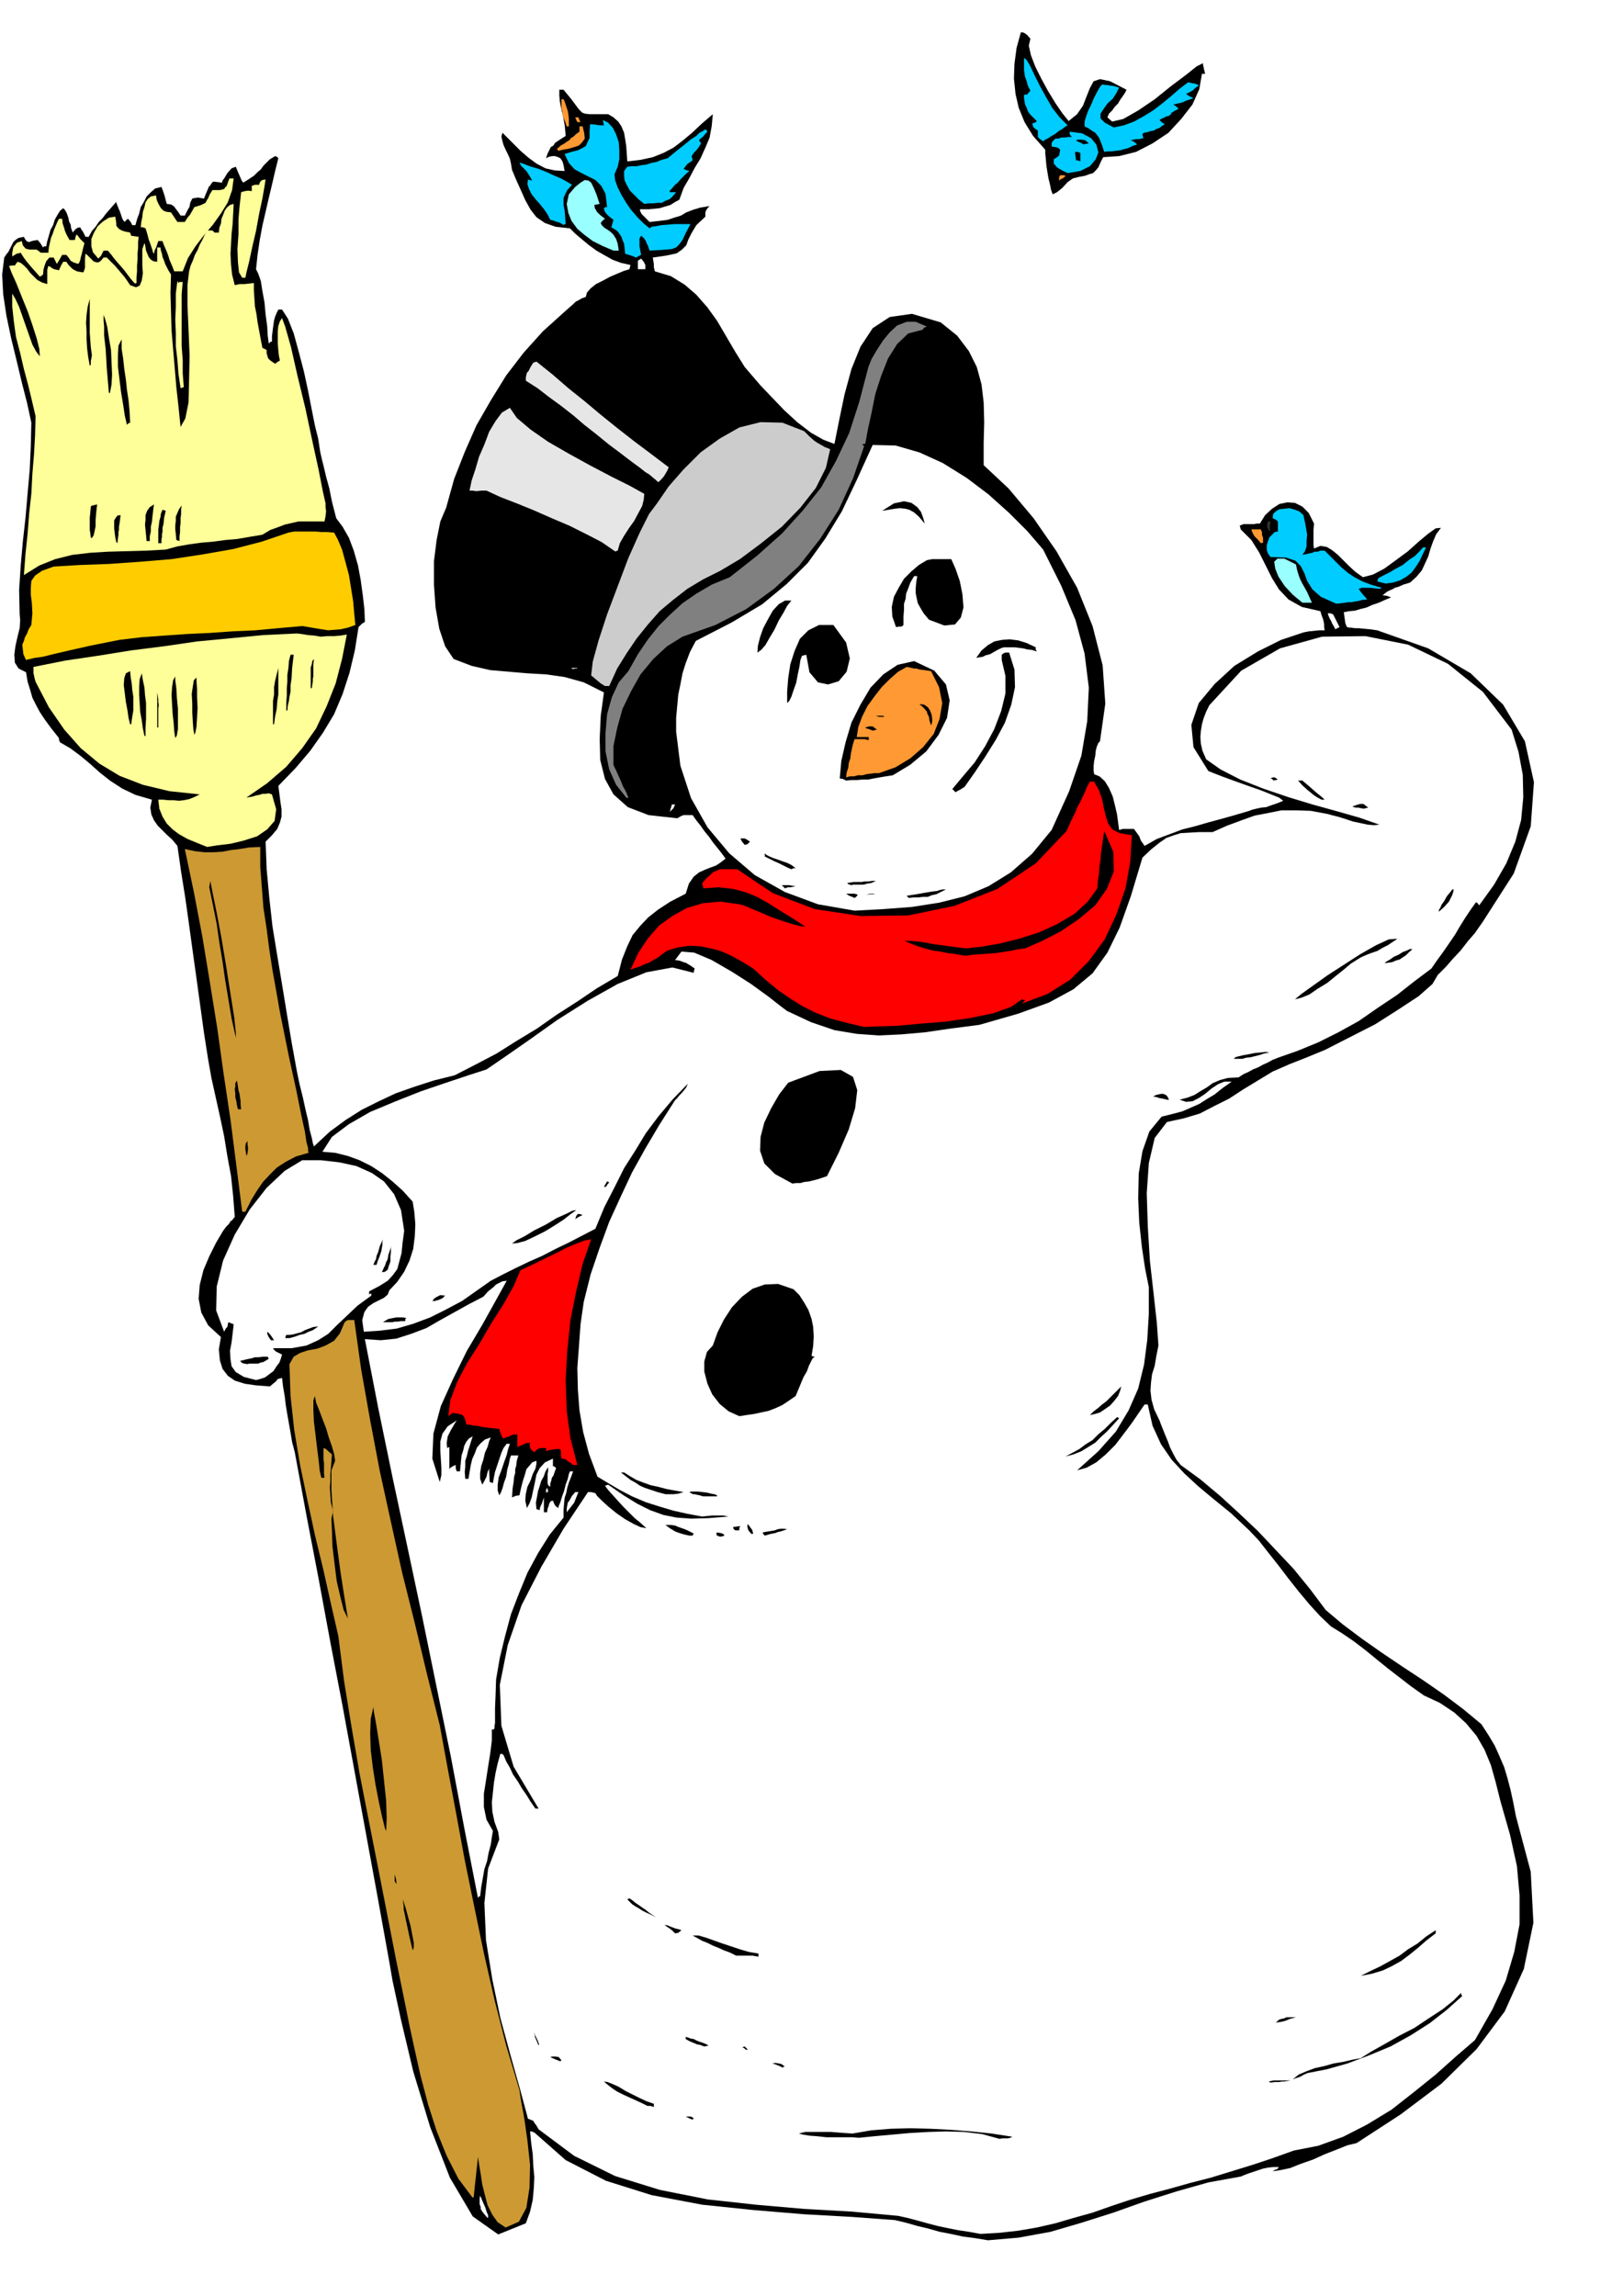 <svg xmlns="http://www.w3.org/2000/svg" width="490.455" height="698.614" fill-rule="evenodd" stroke-linecap="round" preserveAspectRatio="none" viewBox="0 0 3035 4324"><style>.brush0{fill:#fff}.brush1{fill:#000}.pen1{stroke:none}.brush2{fill:#c93}.brush3{fill:red}.brush4{fill:#ff9}.brush6{fill:#f93}.brush9{fill:#0cf}.brush10{fill:#9ff}.brush11{fill:#e6e6e6}</style><path d="m1860 4219-24-4-23-3-23-5-21-4-21-6-21-5-21-6-21-5-81-6-90-5-96-8-96-10-95-18-86-27-76-39-59-52-5-2h-3l2 21 3 22 1 21 2 22-1 21-2 22-5 22-8 22-52 21-48-34-43-73-37-95-32-105-23-97-16-74-6-35-22-122-22-120-22-120-22-120-23-120-22-119-23-120-22-119-5-19-3-18-3-17-3-17-3-18-2-17-3-17-2-17-8 2-4 5-5 4-6 5-26-2-21-3-19-6-13-9-10-13-5-16-2-21 4-23-24-22-13-24-5-26 2-26 7-28 11-26 13-26 13-22 6-8 5-5 3-5 3-2 3-4 2-2-3-39-4-38-7-38-6-37-8-38-8-36-8-36-6-34-8-51-7-51-7-51-7-50-7-51-7-50-8-50-7-49-10-12-10-9-9-9-8-8-7-10-5-11-2-13 3-15-31-9-25-12-23-15-19-15-19-17-18-15-19-14-19-11-2-5v-3l-15-19-11-15-10-15-7-13-7-14-4-14-5-16-3-18-14-7-7-11-1-15 2-16 4-18 4-16 1-15-1-11-1-46 3-46 4-45 5-45 4-46 4-45 2-44 1-44-8-37-10-39-10-42-10-41-9-43-6-40-2-37 4-32 4-6 4-5 3-6 3-6 3-6 4-4 6-4 10-2 2 4 3 4 2 1 3 1 2-1 3-1 4-1 7-1 5 6 5 8 2-2h4l2-10 3-10 3-11 5-9 3-10 5-9 5-8 6-5 3 3 3 5 2 5 2 6 1 6 3 6 1 7 3 8 3-4 3-3 3-2 5-1 2 4 3 4 2 4 3 6h6l6-11 7-8 6-9 7-7 6-8 6-7 7-8 7-8v2l2 5 2 5 3 7 2 6 2 6 2 4 3 3 2-3 4-3 5 6 3 6h6l3-11 4-11 3-12 6-10 5-10 8-8 8-7 12-3 3 8 2 6 1 3 1 4 1 4 2 7 8 1 6 4 2 3 3 4 3 4 4 6h8l5-10 4-7 1-7 2-4 2-4 4-1 7-1 11 2 4-10 3-7 2-5 3-3 3-5 3-2 8 1 8 1 1-4 3-4 3-5 3-5 8-9 8-3 4 10 4 9 3 7 3 4 11-7 9-6 6-6 7-6 5-7 6-6 6-6 10-6 3 1 3 3-6 24-6 26-6 25-6 26-6 26-5 27-4 27-3 28 4 8 5 14 3 19 4 22 2 22 3 22 1 18 2 15 3-3 3-1v-10l1-8 1-8 1-7 1-7 2-7 3-7 3-6h7l11 17 11 28 9 33 10 38 8 37 7 36 6 30 6 24 2 13 2 13 3 13 4 16 4 17 6 22 5 25 8 31 12 16 12 21 9 24 8 28 5 27 4 29 3 26 1 24-6 4-6 6-7 44-10 42-13 40-16 38-21 35-24 34-28 33-32 33 2 15 2 16 2 13v14l-3 11-5 12-10 12-12 12 2 52 5 54 6 54 9 55 9 54 9 55 9 54 10 55 5 24 6 24 5 23 5 21 3 18 4 15 2 10 2 6 30-28 30-22 30-19 32-16 32-15 34-12 37-12 40-10 39-20 40-21 38-24 38-23 37-26 39-25 37-25 39-23 8-31 10-25 10-21 14-17 15-16 19-15 23-15 29-15 6-19 9-13 10-8 11-5 10-4 11-4 9-6 9-7-8-11-8-10-8-10-7-10-9-11-7-10-8-10-7-10h-17l-5 2-7 4-54-6-39-15-27-24-16-29-9-36-1-40 2-43 6-44-38-19-36-10-35-5-35-2-35-3-35-3-35-8-34-13-16-24-11-33-7-40-3-43v-44l5-40 7-35 11-26 15-54 20-51 22-50 27-47 29-47 33-43 36-40 41-37 9-8 8-7 4-4 6-3 5-3 8-3 2-8 7-8 10-8 14-7 13-7 14-6 12-5 10-3 1-4 1-4-18-4-16-6-16-9-14-8-15-11-12-10-13-11-10-10-27-3-20-7-16-11-11-14-10-18-8-18-9-20-8-19-2-12-2-9-4-9-4-8-4-9-2-7-2-9 2-7 9 9 12 12 13 13 15 13 15 11 17 9 18 4 18 1-2-11-2-7-4-6-4-2-6-2h-5l-6 1-6 3 3-9 3-6 3-6 5-3 3-5 6-4 6-4 8-5-1-11-1-10-2-11-2-10-3-12-2-11-1-11v-11h8l14 17 9 12 6 8 6 6 5 2 9 1h35l10 6 9 8 6 9 5 12 2 12 2 13 1 14 1 15 25-3 23-5 20-8 19-10 17-13 18-15 18-17 21-18-2 22-4 22-8 19-9 20-11 18-10 19-11 19-8 22-9 5-8 5-10 3-10 3-10 1-10 1h-17v3l2 4 1 2 4 4 4 4 7 7 18-2 16-2 12-4 13-4 10-6 13-5 13-4 18-3-3 3-3 4-2 5v8l-17 16-9 15-6 12-4 11-8 8-10 7-18 4-27 4 1 6 1 6v6l2 8 30 9 26 16 22 19 21 24 18 25 17 29 17 29 18 29 12 14 18 21 21 22 24 25 24 22 26 20 23 13 21 8 9-45 10-48 13-48 17-42 23-35 32-21 42-6 54 16 31 25 22 29 15 30 9 33 4 34 1 37-1 39v42l47 44 47 56 43 62 39 69 29 72 19 74 5 72-10 71-3 3-3 7-2 8-1 10-2 9-1 10v8l1 7 10 4 10 9 8 13 7 16 4 16 4 17 2 15 2 15 7-2h21l5 7 5 7 3 8 7 10 23-13 24-9 24-9 24-6 24-7 26-7 25-7 27-8 5-2 8-2 9-2 10-1 8-3 9-3 8-3 7-3-8-6-15-6-20-8-23-8-25-9-22-8-18-7-10-4-28-45-4-42 14-41 30-36 37-34 44-27 44-22 42-14 10-2 10-1 10-1h10l-1-6v-6l-1-5-1-4-3-8-2-7-35-8-25-14-18-19-13-21-12-24-12-24-15-24-20-20-1-4-1-3 7-3h20l5-1h6l10-16 13-12 14-9 15-3 14 1 14 7 12 12 10 20-1 12v29l1 6 12-5 12 2 10 6 11 9 10 10 11 11 12 11 14 10 19-5 21-11 22-16 23-17 20-18 18-15 14-10 10-1-9 12-6 14-5 14-4 14-6 13-6 13-10 12-12 11-13 4-9 4-7 2-5 3-5 2-4 2-4 3-5 4 8 1 8 3-12 5-11 5-12 4-11 5-12 3-10 3-11 1-10 2 1 7 1 7 1 7 3 7h1l3 1h4l7 1h7l10 1 11 1 14 2 96 34 80 47 61 59 41 69 17 77-6 83-32 89-59 92-5 7-9 13-13 15-14 18-15 16-13 15-10 10-5 5-10 17-26 23-38 25-44 28-49 25-45 23-39 16-28 11-32 14-28 17-28 17-26 17-28 14-27 14-30 9-32 7-23 30-11 47-4 57 2 63 4 65 7 62 6 54 3 43-4 20-3 18-5 16-2 16-1 15 2 17 5 18 10 21 3 8 4 10 4 10 5 12 4 11 6 12 6 11 8 10 37 27 37 31 35 32 36 34 33 35 34 36 31 38 30 40 32 27 36 27 37 26 40 27 38 25 39 27 36 27 35 29 13 20 12 20 9 20 9 21 6 20 6 23 5 23 5 26 28 105 5 96-18 87-36 80-53 71-66 65-77 58-83 54-17 4-20 8-23 9-22 10-23 8-20 8-19 4-14 2 5-3 4-1 1-2 2-2h-10l-10 1-10 2-9 3-9 3-9 3-8 3-7 3-61 11-60 17-60 19-59 21-60 19-58 17-60 11-58 5zM1201 507h14v-8l-3-6-4-5-1-1-3 2-3 2v16zm1313 678 2-1 6-3-3-6-3-6-3-6-3-6-5-2h-5l1 4 3 7 2 3 2 5 3 5 3 6zM900 3575l1-3 3-1 2-17 3-17 3-17 5-15 3-16 4-15 2-14 2-12-12-21-5-24v-25l4-25 4-26 4-25 3-24v-21h4v-1l1-1v-4l1-6v-28l1-24 1-30 7-41 10-41 11-41 15-39 16-39 20-37 22-35 26-32v-14l1-12 1-11 3-9 2-10 3-10 4-10 4-11h-6l-2 5-2 9-4 11-3 12-4 11-3 10-3 7-1 4-4-3-2-2-2-4-2-5-4 1-2 3-1 2-1 4-2 5-1 7h-6v-28l-2 6-2 6-3 6-1 6-3-1-3-1-1-12 2-11 2-11 3-9 3-10 5-9 3-9 5-8v7l-1 6v17l1 4 4 3v-6l2-6 1-5 3-4 3-9 2-5-3-3-3-1v-14l-15 7-10 11-6 12-3 15-3 14-3 14-4 11-5 9-3-14 1-13 3-13 6-12 4-12 5-10 2-9v-6l-8 3-5 6-6 7-3 11-3 9-3 11-2 9-2 9-7 1-7 3 1-16 2-13 1-10 2-7v-7l2-7 1-9 3-10h-14l-2 6-2 10-3 11-2 13-4 11-3 11-3 8-3 5-3-9v-11l2-14 5-13 5-15 5-14 3-12 3-9h-6l-6 8-4 9-3 9-3 9-3 9-3 9-2 10-2 11-3-1-3-1-1-19v-11 5l-3 6-2 9-4 8-4 7-4-11v-11l2-13 4-12 3-13 5-11 3-11 3-7-11 4-8 7-7 8-4 11-5 11-3 13-2 12-2 12h-6l-1-13 1-10v-11l3-9 2-9 3-9 3-10 3-9-7 4-5 6-4 8-2 9-3 9-1 10-1 10-1 10h-6l-2-6v-6l-5 2-3 2-2 1-2 3v-42l-2 1-2 1-1-9 1-7 1-6 3-6 3-6 3-5 4-7 4-6-17 11-10 14-4 15v17l1 16 1 16v14l-3 13-14-44 2-47 14-52 23-51 26-53 29-49 25-45 21-38-8 1-6 3-6 3-5 5-10 8-9 10-27 14-27 15-27 15-26 15-29 11-28 9-29 3-30-2 25 129 27 131 28 131 28 132 27 132 27 132 25 133 26 133zm128-763 1-2h3l-1-6-1-2-2 4v6zm39 36 7-9 7-9 4-10 4-10h-6l-6 7-5 9-3 4-1 5-1 6v7z" class="pen1 brush1"/><path d="m1846 4207-22-4-20-3-20-4-19-4-19-5-18-5-19-5-18-4-87-8-89-5-92-8-91-10-90-18-84-26-77-38-67-50-4-7-3-4-2-3-1-2-5-2-5-2-15-56-18-64-19-70-15-72-12-74-3-70 7-65 21-55-1-7-1-7-7-19-4-19-1-18 2-18 2-19 3-18 4-18 5-18h3l3 2 5 12 7 12 6 13 9 13 7 12 9 13 8 13 9 13h6l-47-79-23-77-3-77 15-75 26-75 37-72 42-72 46-69h6l8 2 3 5 9 9 12 11 16 13 16 11 16 9 13 6 11 2-11-10-11-9-11-11-10-10-11-12-9-10-9-10-6-8 3-1 3-1 29 20 26 16 24 12 25 9 25 5 28 2 32-1 38-3-6-1-4-1h-21l-9 1-10 1-27-5-27-6-27-8-25-8-26-11-23-12-22-13-20-12-16-43-11-41-7-41-3-39-1-41 3-40 3-42 6-42 13-52 17-50 18-49 21-46 22-47 25-45 26-44 28-44 2-3 4-4 4-5 5-5 8-10 3-7-29 30-26 31-24 32-20 33-21 33-18 36-19 37-17 41-25 13-25 13-25 12-25 13-25 11-25 12-24 12-23 12-27 19-27 19-30 16-30 15-32 12-31 9-32 4-30 2-3-22 4-15 7-10 10-7 10-5 10-5 7-6 3-8 15-16 13-19 10-21 7-22 3-24 1-23-2-23-3-19-19-21-19-17-20-16-20-13-22-11-22-8-24-6-24-2 18-28 32-24 40-23 48-20 48-19 47-16 42-14 34-11 35-24 46-32 52-37 57-36 57-32 54-22 49-9 40 10 1-5 1-3-7-5-5-3-5-3-4-1-8-3-8-1 12-16 24 2 33 14 38 22 36 23 33 24 23 18 12 9 45 21 44 15 42 7 42 3 42-2 45-4 48-7 54-7 73-21 58-21 46-25 36-30 28-39 23-47 21-59 22-73 17-16 15-12 13-9 14-5 13-4 17-1 18-1h25l27-12 27-10 25-9 26-5 25-5h27l28 1 32 6 7 2 12 3 13 4 15 5 14 3 14 3 12 1 10-1-37-13-42-12-47-13-46-14-47-16-43-17-37-19-27-19-7-16-3-13-1-13 1-12 2-12 3-11 5-13 6-12 60-65 73-42 79-22 82-1 80 16 75 36 66 53 54 71 13 42 8 43 1 42-4 43-11 41-17 41-23 40-28 39-3-4-3-2-10 14-10 15-10 16-10 17-11 16-11 16-11 15-11 16-32 24-33 26-36 24-36 25-38 21-38 19-39 16-37 13-10 4-9 5-9 4-9 5-10 4-9 5-9 4-9 6-20 1-15 4-14 6-11 8-12 7-11 7-13 5-15 4 12 4 12-1 12-6 12-8 12-10 12-8 12-5h14l-17 12-15 12-15 9-14 9-16 7-16 7-19 5-20 5-23 28-13 37-7 42-1 47 2 46 5 46 6 40 7 35v51l-3 49-6 46-11 45-18 41-24 40-33 37-40 36 18-5 18-10 18-15 18-18 16-21 15-20 13-19 11-16h6l9 40 16 35 20 29 24 26 26 24 30 25 32 26 34 32 18 19 18 23 19 24 19 25 19 24 20 24 20 22 21 20 21 13 22 15 21 16 22 18 21 17 22 17 22 17 24 17 30 14 27 18 22 20 20 24 15 26 12 29 9 32 9 36 18 63 13 59 5 55v55l-10 52-16 54-25 54-33 58-36 31-38 34-41 33-42 33-46 28-45 23-47 17-46 9-39 14-39 13-39 12-39 12-39 10-39 11-38 10-37 11-36 12-34 12-36 10-34 10-35 8-35 6-36 4-35 2z" class="pen1 brush0"/><path d="m952 4195-15-10-10-14-9-18-5-19-5-20-3-20-3-18-2-14-1 9-1 9-1 9-1 10-1 9-1 9-1 10-1 10-1 1-1 1-27-36-22-43-19-47-16-50-14-53-11-49-10-46-8-40-18-88-17-87-17-87-17-86-17-87-15-87-14-86-11-86-14-61-14-63-16-66-14-65-14-67-11-66-7-64-2-60 8-14 12-7 15-5 17-3 16-6 16-9 11-14 9-21 4-3 2-1h12l13 93 17 96 18 95 21 96 21 95 24 96 23 96 24 96 15 82 16 85 16 87 18 88 18 87 20 88 22 86 25 84 3 20 6 33 6 42 5 46-1 43-6 38-14 26-25 11z" class="pen1 brush2"/><path d="m918 4177-6-7-4-5-3-5v-4l-2-5v-10l1-6 1 2 2 5 3 7 4 9 2 7 3 7v4l-1 1z" class="pen1 brush0"/><path d="m1882 4028-33-9-33-4-34-1-34 1-35 2-33 3-33 3-30 3-12-1h-49l-18-2-14-1-12-2-8-2 12-3h49l12 1 13 1 15 1 35-6 37-3 37-1 38 1 38 2 39 3 38 4 39 6-4 2-4 1h-11l-5 1zm-578-36-7-3-6-3h10l3 2h1l1 2h-1l-1 2zm-85-26-12-6-11-5-11-5-11-5-12-6-9-6-9-7-7-6 7 1 10 4 11 5 13 8 12 6 14 7 13 6 14 5v6l-6-2h-6zm1173-44-3-2h-1l10-2h32l-6 1-6 1h-5l-4 1h-9l-8 1zm42-6 11-9 14-6 16-6 18-4 18-5 18-3 17-4 16-3 19-12 25-14 28-16 29-15 27-18 26-17 20-16 15-15v3l2 3-29 26-32 25-36 23-38 21-41 17-40 15-39 11-36 7-7 3-7 4-9 3-5 2zm-960-22-6-3-5-2-5-2-4-1 6-1 6 1 5 1 7 5h-3l-1 2zm-419-12-10-4-9-4 4-1h6l6 1 5 6-1 1-1 1zm349-22-3-3-3-1 1-1 3-1 3 3 3 3h-4zm-78-6-8-3-6-1-4-2-3-1-7-3-7-4v-4l4 1 5 2 6 1 6 3 5 2 6 2 5 2 6 3-3 1-5 1zm-312-2-3-7-2-5-2-4v-2l-1-4v-2l1 4 5 10 3 8-1 2zm1388-43 7-6 9-2 4-2h18l-11 3-10 4-9 2-8 1zm160-88 18-9 19-9 18-10 18-10 16-12 18-11 16-13 18-12v6l-17 13-16 14-16 13-16 12-18 10-17 8-20 6-21 4zm-1176-38-12-6-11-4-11-5-10-4-10-5-10-4-9-5-9-5h11l14 4 14 5 17 6 15 5 18 6 17 5 18 3v6l-11-2h-31zm-609-10-6-25-4-19-3-14-2-10-2-9v-6l-1-7v-6l1 5 4 12 4 15 5 18 3 16 3 15v10l-2 5zm494-32-5-5-5-4-6-4-4-3 6 1 7 3 3 1 5 2 5 1 6 2-6 5-6 1zm-36-30-9-5-9-4-8-4-6-4-7-4-6-4-5-5-4-4 2-1 2-1 6 4 6 5 6 4 7 5 6 4 6 5 6 4 7 5zm-490-65-2-3v-13l2 7 1 4v3l1 4-1-1-1-1zm-20-102-6-24-6-28-6-31-5-32-4-33-1-31 1-28 5-22 1 9 4 22 5 31 6 38 4 38 4 38 1 33-1 24-1-2-1-2zm-70-396-8-16-6-24-7-30-4-32-4-33-1-29-1-24 3-14-4-16-1-14-1-15 1-12v-13l1-12 1-13 1-12-7-6-3-3-3-2-3-1v21l1 7v21l1 7h-6l-3-13-2-19-3-24-3-25-3-25-1-22v-18l3-8 2 12 6 15 6 16 7 18 5 17 6 17 4 14 2 13-7 18v37l3 48 7 54 7 52 7 45 5 31 2 12zm701-154-6-2-1-2v-3l1-1 6 1 4 1 2 1 2 3-3 1-5 1zm-58-2-9-2-7-2-6-2-5-2-10-6-8-6h11l7 1 7 3 6 2 8 3 6 3 8 4-1 2-1 2h-6zm142 0-3-3-1-3 5-1 6-1 6-1 6-1 5-2 6-1h6l6 1-6 2-6 2-5 1-5 2-10 2-10 3zm58-2h14-14zm-84-2-5-6-1-3-1-5 1-4 5 7 3 4 1 3 1 4-2 1-2-1zm-30-6-3-3-1-3 6-1 8-1-2 3v5h-8zm-60-64-7-2-5-1-4-1h-3l-4-2-3-2 3-1h13l9 1 8 1 8 2 6 1 5 2v2h-26zm-71-4-15-4-12-4-12-4-9-4-9-6-9-5-9-7-9-7h6l11 7 12 7 13 5 14 5 14 3 15 4 16 3 17 3-10 3-9 1h-15z" class="pen1 brush1"/><path d="m1079 2759-6-5-4-2-3-3-2-1-4-1h-3l-1-6v-9l-1-2v-1h-8l-7 1-6 1-6 2v-6h-9l-5 1-4 3-4 4-6-5-2-4-1-5 1-4-8 1-6 3-5 2-5 2v-24l-9 1-6 3-6 2-5 2-3-3-1-3-2-5-2-7-10-1-9-1-8-1-7-1-7-2h-7l-7-2h-7l-2-9-2-5-3-4-3-1-7-2-9-1-4 3-4 3 4-31 13-34 19-36 23-36 22-38 23-36 19-34 13-30 11-5 17-8 18-9 21-10 19-10 19-8 16-6 12-2-16 46-12 51-11 55-6 58-3 56 2 57 7 52 13 50h-8z" class="pen1 brush3"/><path d="m2006 2743 13-7 13-7 12-9 13-8 11-11 12-10 11-11 12-11h1l3 2-11 12-11 12-12 11-11 11-13 8-13 8-15 6-15 4zm-614-76-20-9-17-14-14-18-9-20-6-23v-19l5-18 11-12 9-25 12-24 15-23 19-20 20-15 23-8 25-1 29 10 11 11 9 14 8 14 6 17 3 15 1 18-1 18-3 18 1 1 5 1-4 3-3 6-4 8-4 11-6 10-5 12-5 12-5 12-13 9-12 8-13 6-13 5-14 3-14 3-14 2-13 2zm660-2 7-7 8-6 8-7 8-6 7-7 7-7 7-7 7-7-2 8-4 10-7 9-8 9-10 7-9 6-10 3-9 2z" class="pen1 brush1"/><path d="m482 2599-23-6-15-9-8-11-2-13-1-16 3-16 2-17 2-17-5-2-5-2-1 4-1 5-3 3-3 6-15-40 1-45 12-49 22-49 28-47 32-41 34-32 33-20h35l35 4 32 7 29 13 23 16 19 24 13 30 6 39-3 22-2 20-4 15-4 15-8 11-10 11-16 10-19 10v6l1-1 3-1v4l-26 19-20 19-18 17-17 17-19 12-22 10-28 5h-35l2 3 3 3 4 2 8 4-2 7-3 8-6 8-5 8-8 6-8 6-9 3-8 2z" class="pen1 brush0"/><path d="m466 2569-6-1-4-1-2-2-2-2 12-3 10-2 6-2h7l8-1h9l1 2 1 2-5 3-5 3-5 1-5 2h-17l-3 1zm44-45-4-6-2-4-1-3 1-3 6 7 6 9h-6zm35-4h-8l1-4 1-2h6l7-1 7-2 8-2 7-4 8-3 8-3 9-1-4 3-6 4-8 3-8 4-9 2-8 3-7 2-4 1zm176-30 10-6 10-2 5-1h12l7 1-2 2v4h-8l-6 1h-6l-4 1h-18zm-144-12h16-16zm237-28 4-5 5-3 6-3 9 1-5 5-7 3-7 2h-5zm-95-54 3-7 3-6 2-6 3-6 1-7 2-6 2-6 2-6-1 4v8l-1 8v10l-3 8-2 7-5 4-6 1zm-16-14 2-5 3-6 1-6 3-7 3-11 6-13-1 5v5l-1 6-1 6-2 6-2 6-3 7-2 7h-6zm261-40 8-6 16-8 18-11 22-11 20-12 18-8 12-6 7-1-10 7-14 11-17 11-18 11-20 10-17 8-15 4-10 1zm119-46 2-6 2-3 3-1 7 2-8 4-6 4z" class="pen1 brush1"/><path d="m456 2282-11-87-11-86-13-87-12-86-14-87-14-85-16-84-17-81 19 4 18 2h17l17-1 15-3 17-2 18-3 21-1v38l3 38 3 39 6 39 5 39 6 39 7 39 7 40 17 84 14 64 9 45 7 32 3 20 3 11v5l1 4-24 7-19 10-17 11-13 13-13 14-11 16-11 18-11 22h-6z" class="pen1 brush2"/><path d="m1137 2235 3-5 3-5h1l3 2-3 3-3 5h-4zm355-6-33-18-20-20-8-24 1-26 7-27 13-27 15-26 17-22 59-22 40-2 23 13 8 25-4 34-12 40-19 44-22 44-9 3-9 3-8 2-8 2-9 1-7 2h-8l-7 1zm-1028-52-1-7-1-5v-7l1-5 3-4v5l1 9-1 9-2 5zm-16-88-2-8-1-7-2-8v-7l-1-7 1-6v-6l3-5 1 5 1 6 1 7 2 7 1 7 1 7v7l1 8h-6zm1749-18-8-2-6-1-6-2-6-1 6-3 9-2h4l5 2 3 3 3 6h-4zm126-77 3-3 7-2 9-2 11-2 10-2 11-1 9-1 7 1-10 2-9 3-8 2-8 2-9 1-7 2h-16zm-1879-40-8-36-6-36-6-36-5-35-6-36-5-35-7-35-7-34 1-6 1-6 4 21 8 39 9 48 9 54 8 51 7 44 3 29v9z" class="pen1 brush1"/><path d="m1627 1934-34-8-30-8-28-11-24-12-24-15-23-16-23-19-23-21-21-13-20-11-20-9-19-5-20-4-20-1-21 3-20 6-9 6-9 7-9 5-8 5-9 3-8 4-9 3-9 3 15-32 18-27 21-24 25-18 27-15 30-9 33-3 36 5 8 2 14 6 17 7 21 9 20 7 19 6 15 4 10 1-26-17-23-14-22-14-20-11-22-9-23-6-27-3-29 2-1-6-1-4 9-10 7-6 5-5 6-2 6-3h33l67 45 79 30 86 13 90-1 87-18 81-32 72-48 58-61 9-20 7-14 5-12 5-9 4-9 4-8 4-10 6-11h8l9 16 6 17 3 16 4 16 4 13 8 12 14 7 23 4-3 50-9 50-17 49-22 47-30 41-35 35-43 27-48 18 3-3 3-3-3-1-3-1-20 14-33 12-43 9-48 7-49 4-44 4-37 1-23 1z" class="pen1 brush3"/><path d="m2438 1882 12-10 21-15 28-20 31-20 31-20 30-17 24-11 16-1-9 6-9 6-10 5-10 6-12 4-10 4-9 4-8 5-11 7-13 11-15 12-16 13-18 11-16 11-15 6-12 3zm169-68 3-3 7-4 7-5 9-4 8-5 8-3 6-3 4 1-6 5-6 6-6 4-6 4-7 2-7 3-7 1-7 1zm-789-14-18-3-15-2-15-3-14-2-15-4-13-4-13-5-12-5h12l13 1 14 2 15 3 15 2 15 2 15 2 16 2 29-3 35-6 36-9 38-12 35-16 32-19 25-23 18-25 1-14 2-13 1-14 2-13 1-14 2-13 2-14 2-13 17 39 1 37-13 33-22 31-31 26-34 23-35 18-32 14-15 2-14 3-14 2-13 2-15 1-13 1-15 1-13 2zm891-83v-3l3-5 2-5 5-7 5-9 9-11 1-2h3l-1 5-2 6-3 6-3 6-9 10-10 9z" class="pen1 brush1"/><path d="m1609 1715-69-12-62-23-57-32-48-41-41-49-31-55-20-61-8-64v-26l2-22 2-22 4-19 4-21 6-19 8-21 11-21 68-35 57-34 46-38 40-40 33-46 31-51 28-59 30-66 43 1 45 13 44 20 45 28 41 31 39 35 34 34 30 35 34 68 27 65 17 63 8 64-3 63-11 65-23 67-33 73-37 45-40 35-42 26-45 19-48 12-51 8-53 4-55 3z" class="pen1 brush0"/><path d="m1609 1691-7-3-3-1-3-2-3-2h16l6 2-3 4-3 2zm102 0-3-3-1-1 19-3 17-3 12-2 9-1 6-2 5-1h6l-10 5-8 4-9 2-7 3h-9l-8 1h-9l-10 1zm-80-6 7-2h15-5l-4 1h-5l-8 1zm-153-12-3-3-3-3h14l5 1 7 1-5 1-5 1h-5l-5 2zm125-6-6-2-2-2 6-1 7-1h14l6-1h7l7-1h7l-4 2-5 2-7 1-7 2h-20l-3 1zm-113-30-7-3-6-3-6-3-6-3-7-3-6-3-6-3-6-3v-6l3 3 6 3 7 3 9 3 8 3 9 3 8 4 8 6h-4l-4 2z" class="pen1 brush1"/><path d="m390 1595-20-8-17-7-16-9-12-9-11-11-8-13-6-15-2-17h9l10 1h10l10 1 9-1 10-2 10-4 10-5-57-6-50-12-44-17-38-23-35-29-31-35-29-42-25-48-2-7-1-5-1-4v-12l60-12 61-9 62-10 63-8 62-9 63-6 62-6 63-3 9 1 12 2 12 1 12 2 12-1h13l12-1 12-2-9 46-12 46-17 43-20 42-26 37-30 35-36 31-39 27 6-1 6-1 6-2 6-1 6-2h6l6-1 6 2 8 28-3 22-14 16-19 13-25 8-25 6-25 3-19 3z" class="pen1 brush4"/><path d="m1402 1591-5-6-3-6h8l4 2 6 4-5 5-5 1z" class="pen1 brush1"/><path d="m1261 1529 2-7 2-7h6l-3 7-7 7z" class="pen1 brush0"/><path d="m2568 1523-6-1-4-1h-5l-4-1-3-1 8-3 7-2h6l9 7-5 1-3 1zm-80-17-9-5-6-4-6-5-5-4-10-9-8-9h8l12 10 9 8 7 6 5 4 6 5 3 3h-6z" class="pen1 brush1"/><path d="m1179 1502-19-24-13-29-7-34v-34l3-36 9-32 13-28 18-21 18-32 19-28 20-25 22-22 23-21 26-18 29-17 34-14 52-41 46-41 39-43 35-44 28-50 25-53 19-59 17-65 6-15 10-17 11-17 13-16 14-13 18-7h17l21 9-5 2-3 4-27 7-21 20-17 27-13 33-11 34-7 35-7 32-5 27h-3l-3 2h1l3 2-21 61-27 59-35 55-40 51-47 43-52 38-58 30-62 22-29 18-26 24-24 29-18 32-16 33-10 36-7 34v35l1 3 4 8 4 9 5 11 4 10 5 9 3 7 2 5-2 1-2-1z" class="pen1" style="fill:gray"/><path d="m1799 1492-3-3-3-3 20-24 22-26 20-31 17-32 13-34 8-33v-33l-7-30v-10l4-3 3-1h7l10 32 1 33-7 33-12 34-17 32-20 32-20 30-19 27-5 3-3 2-4 2-5 3zm-206-22-6-3-6-1 3-33 8-35 11-37 17-34 19-32 24-25 27-18 31-7 38 18 22 26 7 30-5 33-16 32-23 31-30 25-33 20-13 2-12 2-11 2-10 2h-11l-10 1h-11l-10 1zm805 0-3-3-3-1 2-1 3-1h3l6 4-4 1-4 1z" class="pen1 brush1"/><path d="m1593 1464 1-9 3-9 1-9 3-9 1-9 2-9 2-9 3-9h19l7 2 1-4-1-2h-22l3-19 7-19 10-20 13-18 14-18 15-15 16-14 16-9 6 1 8 2h4l7 2 9 1 12 2 15 30 6 30-5 30-11 28-20 25-24 21-28 17-31 11h-8l-8 1-8 1-7 2h-9l-7 2h-8l-7 2z" class="pen1 brush6"/><path d="m330 1390-2-13-1-15-2-18-1-17-1-18 1-15 2-13 4-7v7l2 15 1 18 2 21v38l-2 12-3 5zm-58-4-3-14-2-15-3-16-1-16-1-17v-15l1-14 4-11 2 13 3 14 1 14 2 15v30l-1 16v16h-2zm94-2-2-11-1-14-1-17v-17l-1-18 2-14 2-12 5-5v7l1 14v16l1 20-1 18-1 17-2 11-2 5zm1277-8-7-3-4-1-2-1-1-1 7-2h7l4 3 4 3-4 1-4 1zm-1347-6v-66l1 6 1 7v5l1 6-1 6v36h-2zm1457-4-3-9-1-7-3-6-1-4-6-7-8-7 9 1 7 5 4 6 3 8 1 7v6l-1 5-1 2zm-1508-2-3-12-2-14-3-16-2-16-2-16 1-13 3-9 8-4 1 11 2 12 1 12 2 13v26l-2 12-2 14h-2zm269 0v-44l2-12v-14l2-12 3-12 3-12v50l-2 13-1 14-3 14-2 15h-2zm1141-14-3-1-3-1h14l2 2h-10zm-1116-12v-15l1-13v-14l1-12v-13l2-13 1-13 3-12h6l-3 25-1 19-2 14v12l-2 9-1 8-2 8-1 10h-2zm943-14v-22l2-25 4-26 8-25 10-23 16-16 20-10h27l24 33 7 30-6 25-15 18-20 6-19-4-16-19-6-33-4 1-4 1-3 8-2 13-3 14-3 16-5 14-4 12-4 8-4 4zm-897-28v-39l2-6 1-6 3-4-1 11v22l-1 4v5l-1 6-1 7h-2z" class="pen1 brush1"/><path d="m1139 1292-8-5-6-5-6-5-6-5 3-26 11-40 16-49 20-53 20-53 21-47 18-36 15-20 22-32 28-32 32-32 36-26 37-21 40-10 41 1 41 16 9 9 10 9 6 4 7 4 7 4 10 4-8 35-19 38-29 37-35 36-40 32-39 29-37 22-32 16-30 18-27 21-25 21-22 25-21 26-19 28-18 29-15 33h-8z" class="pen1" style="fill:#ccc"/><path d="m1079 1260-2-1-2-1h14-2l-1 1h-3l-4 1z" class="pen1 brush0"/><path d="m49 1243-5-11-1-9-1-9 3-7 2-7 4-7 3-8 5-8 2-22-1-19-2-16v-13l1-13 7-10 13-9 22-8 50-3 55-2 57-4 60-5 59-9 57-10 54-14 50-17 11-2h40l11 1h11l13 1 7 13 8 19 6 22 7 26 4 25 4 25 2 23 2 21-14 5-13 3-12 1-12 1-13-2-12-2-12-2-12-2-45 4-43 4-44 2-42 3-43 2-43 3-42 3-42 5-55 11-40 9-30 7-20 5-15 2-8 2-5 1-3 1z" class="pen1" style="fill:#fc0"/><path d="m1838 1239 10-14 12-10 12-7 15-3 14-1 16 2 16 5 17 8v4l2 4-9-3-9-1-8-2-8-1-8-1h-20l-6 2-6 3-7 4-7 4-8 2-6 3-7 1-5 1zm-412-10 1-13 4-16 6-17 9-17 9-16 11-12 12-7h12l-8 10-7 13-9 15-8 17-9 15-8 14-8 9-7 5zm261-48-7-20-1-18 4-19 9-17 10-17 14-14 14-12 15-9 5-1 5-1h36l8 18 8 23 5 25 2 25-5 19-11 13-20 2-29-11-10-12-6-10-5-9-2-9-2-10v-9l1-11 2-12h-6l-7 12-4 11-4 10-1 10-3 9v12l-1 12v16l-2 2-2 1h-4l-6 1z" class="pen1 brush1"/><path d="m2516 1137-29-13-16-14-10-16-5-14-7-14-10-10-18-6-29-1-5-7-2-7v-8l2-7 3-8 5-5 5-5 6-1v-19l-5-4-5-2 1-8 5-5 7-4 10-1 9-1 10 3 8 3 8 7 1 5 2 9 2 11 2 12-1 11v11l-3 9-5 7 5-1 5-1 4-1 5-1 4-2h6l5-2h8l11 11 11 11 10 10 12 10 12 8 15 8 16 6 20 6-1 1-1 1-11-1-8-1h-16l-6 2 5 7 5 6 3 3 3 4-10 1-7 2-7 1-5 1h-6l-6 1-8 1-9 1z" class="pen1 brush9"/><path d="m2452 1135-18-15-15-16-12-18-6-15-2-13 6-6h13l22 11 2 10 3 10 3 8 4 8 4 7 5 9 4 9 5 11h-18z" class="pen1 brush10"/><path d="m2609 1099-8-2-8-2 1-3 1-3 9-5 12-6 12-7 13-7 11-9 12-8 8-8 7-8h6l-6 12-6 13-7 11-8 11-10 8-12 7-13 4-14 2z" class="pen1 brush9"/><path d="m45 1083 3-40 4-38 3-39 4-36 2-38 3-36 2-36 1-36-7-30-7-29-8-30-7-30-8-31-4-29-3-28v-24l6 10 7 15 6 17 7 20 6 17 6 17 7 13 7 9-1-14-5-20-8-25-9-26-11-27-10-25-9-20-5-13 6-1h5l2-3 3-4 6 2 6 5 6 6 6 8 6 6 7 7 9 5 10 3v-27l2-7 3 1 4 3 4 2 9 2 4-9 4-7h6l4 6 7 7 3 2 6 3 5 1 7 1 2-5 1-4v-17l1-9 2 1 4 4 4 4 5 5 5 2h5l4-3 5-6h6l5 5 5 5 6 6 6 7 5 6 6 7 5 7 6 9 11 4 7-3 4-10 2-13-1-16v-30l4-11 1 2 1 6 1 6 3 7 2 5 4 5 5 3 7 1v-27h6l1 6 2 6 1 6 3 7 2 6 3 6 3 6 5 8-1 35 1 35 1 35 3 36 3 35 3 36 4 36 4 39 9-16 6-30 1-41 1-47-2-49-2-46v-38l3-26 3-11 4-9 4-11 5-9 4-10 5-9 4-9 5-9h10l2 2 2 2h8l1-9 3-8 1-9 3-7 3-8 4-6 6-5 7-2-1 19-1 19-2 19-1 19-1 18 1 20 2 19 5 20 9-2h9l9-1 9-1v14l1 15 1 15 3 15 2 15 3 16 3 16 3 16 4 2 4 2v6l2 7 1 3 3 3 4 3 6 4 4-3 5-3-2-10-1-10-1-12v-23l1-10 3-9 4-6 6 16 11 39 12 53 15 62 13 61 12 55 8 41 5 22v7l1 8-1 9-2 10h-49l-13 3-13 3-13 5-14 5-15 9-24 4-23 4-23 2-22 3-23 2-22 3-23 4-22 6-37 2-36 1-36 1-33 2-34 4-32 8-30 12-29 18z" class="pen1 brush4"/><path d="m1159 1039-26-18-29-15-32-16-33-14-34-15-32-13-31-12-26-12h-10l-9 1-7-1h-6l4-19 7-21 7-24 10-23 9-24 12-20 12-16 15-9 13 19 26 22 33 23 40 23 40 22 40 21 34 17 27 15-1 11-3 12-7 13-8 15-10 14-9 14-8 14-4 14-4 1v1z" class="pen1 brush11"/><path d="m2374 1023-6-7-6-6-4-7-2-6h18v1l2 4v5l2 6v9l-4 1z" class="pen1 brush6"/><path d="m219 1021-2-9-1-8-1-9v-15l3-5 3-4 6-1-1 9-1 7-1 6v6l-1 4v6l-1 6-1 9-2-2zm79 2v-26l1-7 1-9 2-7 1-7 3-7 3 1 3 1-3 13-1 11-2 8v7l-1 5v5l-1 5v7h-6zm-22-4-1-11-1-10-1-10 1-9v-9l3-8 5-7 8-5-1 6-1 9-1 8-1 10-2 9v9l-2 9v9h-6zm56-2-1-11-1-9v-8l1-8v-8l3-7 3-7 5-7-1 8v8l-1 8v9l-1 8v9l-1 8v9l-3-1-3-1zm-161-4-1-9-1-6v-23l1-10 1-11 2-2h2l3-1 5-1-1 7-1 10-1 12v12l-2 10-2 8-3 4h-2z" class="pen1 brush1"/><path d="m2390 1001-4-8v-8l2-3h4l-1 6v12l-1 1z" class="pen1" style="fill:#333"/><path d="m1741 986-11-13-9-8-9-5-8-2-10-1-9 1-12 2-12 2 22-14 19-4 14 3 11 8 7 9 4 11 2 7 1 4z" class="pen1 brush1"/><path d="m1239 908-4-4-5-4-7-6-8-5-10-8-11-8-12-9-13-10-24-18-22-18-23-18-21-18-23-18-22-16-22-17-22-14v-6l1-5 1-4 3-3 4-8 5-8 3-1 3-1 30 24 30 26 30 24 31 26 31 25 32 25 32 24 33 25-3 7-6 10-7 8-4 3z" class="pen1 brush11"/><path d="m239 800-4-17-3-20-4-24-3-24-3-25v-21l1-18 6-12v18l3 19 2 19 3 20 2 19 3 20 2 21 1 21-3 1-3 3zm-34-60-4-47-2-35-3-26v-17l-1-11v-11l3 8 4 15 3 20 4 23 1 23 1 23-1 19-3 16h-2z" class="pen1 brush1"/><path d="m340 731-4-27-2-26-3-26v-25l-1-25 1-24v-25l3-24 1 2 1 2 2-2h6l-2 23v98l2 26v25l2 26-3 1-3 1z" class="pen1 brush4"/><path d="m169 689-3-17-2-16-1-17v-15l-1-16 1-15 2-15 4-15v64l1 14 1 13 2 15-1 6-1 5v6l-1 2-1 1z" class="pen1 brush1"/><path d="m253 533-7-8-6-8-6-8-6-7-7-8-6-7-6-8-6-7h-8l-3 6-2 4-2 2-3 3-10-12-3-11v-14l5-12 7-12 10-9 11-7 12-2 1 6 1 7v4l3 4 2 2 5 3 6 2 10 2 1 3 1 3 7 1 7 1-1 10v11l-1 10v12l-1 11v11l-1 11v11l-2 1-2-1zm203-10-6-10-2-19-1-25 2-28v-28l2-24 2-18 1-9 3-1 4-1 6-1 7 1v-10l6-2h8l1-4 2-3 3-2 6-1-2 13-4 23-6 28-6 33-7 30-6 28-5 20-2 10h-6zm-381-2-8-9-8-9-5-6-5-6-5-7-5-8-8 2-8 5v-6l1-6 1-5 2-3 5-6 9-3 2 8 5 6 3 1 5 1h13l4 3 4 3h14l1-10 2-9 2-9 3-7 3-9 3-7 3-7 3-6h6l1 9 3 9 1 4 2 5 3 6 4 7h10l1-5 1-3v-1l2-1 6 8 8 8-3 11-2 9-2 7-1 5-2 5-2 2-9-3-5-3-4-6-4-5h-8l-5 9-5 8-3-6-3-6h-8l-6 7-3 8-2 7-1 10-4 3-2 1zm253-10-3-8-3-7-3-7-2-7-3-8-3-7-3-7-2-6h-8l-2 6-2 6-3 6-1 6-2-3-1-4-2-6-2-6-3-8-2-8-2-7-2-6-5-2h-4l1-10 2-9 1-10 3-9 2-9 4-6 6-5 10-2v2l1 6 2 5 3 6 3 5 5 5 6 2 8 1 6 9 6 9h14l5-8 5-6 4-7 4-7 7-2 6-2 4-2 4-2 2-4 3-5 3-7 5-8h14l4-1 4-1 2-3 3-3 2-6 3-8h8l-3 22-8 23-13 21-15 21-17 20-16 21-14 22-10 25h-16z" class="pen1 brush4"/><path d="m1197 485-4-2-6-2-6-2-4-1-1-10-1-9-3-7-2-6-4-6-4-5-6-4-5-3 2-7 2-7-9-7-5-5-3-5-1-5 3-2h3l-3-25-8-15-11-11-12-6-14-7-13-7-11-12-8-17 13-4 12-3 8-4 7-4 3-7 4-8v-12l1-14h4l7 1 7 1h8l-1-5-1-5 10 5 9 10 6 12 5 15 1 15v17l-3 14-6 14 1 11 5 14 7 14 9 15 9 13 12 14 11 11 12 10 4-3 8-1 10-2 13-1 12-1h30l-9 17-6 13-6 8-6 6-8 3-10 1-14 1-18 1-2-6-2-5-2-4-1-3-4-6-5-4-3 5v15l1 5 1 5 1 6-6 3-3 2h-1z" class="pen1 brush9"/><path d="m1155 472-21-9-18-9-16-12-13-11-11-15-6-15-3-17 4-18 12-14 10-8 8-5 7 1 5 4 5 10 5 12 6 18-5 1-5 1 1 6 4 7 6 6 9 7-4 3-4 5 2 4 5 5 5 3 7 5 5 5 5 8 3 9 2 13h-10z" class="pen1 brush10"/><path d="m1061 424-4-3-4-2-4-1-3-1-5-2-5-1-5-10-6-9-8-10-8-9-8-10-5-10-3-9 1-9 3 1 5 1-4-7-3-5-4-6-3-3-7-7-3-6 9 3 13 5 14 4 15 6 13 6 14 6 11 6 10 6-9 10-4 8-3 7v13l2 10 1 11 1 15-4 1v1zm152-40-10-8-8-8-9-9-5-9-5-10-1-9v-9l6-8 9-1h9l9-2 9-1 9-3 10-2 10-4 11-3 17-14 14-11 12-10 11-7 6-6 6-3 4-3h3v2l2 2-5 5-3 4-4 3-4 4 2 3 2 3-5 8-4 5-4 4-5 7 1 3 1 5-10 7-7 9 4 2 7 2-5 4-5 5-6 6-6 7-6 5-5 6-4 4v3h12l-6 7-6 6-8 3-7 4h-8l-8 1h-9l-8 1z" class="pen1 brush9"/><path d="m1982 366-3-8-2-10-3-12-2-12-2-13-1-12-1-10v-7l-23-26-16-26-11-27-6-26-3-29 1-28 4-30 8-29h4l4 2 4 3 6 7-3 13 4 18 8 21 12 24 12 22 14 23 13 19 12 15 16-13 11-16 7-18 6-15 7-13 12-4 19 4 31 16-3 6-4 6-5 7-4 7-6 6-5 7-6 6-3 7 9 8 21-5 28-16 31-21 31-25 28-21 20-16 12-6v3l1 4 1 5 2 8h-6l-5 29-13 29-21 27-24 26-30 20-31 16-32 8-30 2-5 10-4 9-5 6-5 5-7 2-8 3-11 2-12 3-10 7-10 11-10 8-8 4z" class="pen1 brush1"/><path d="M1994 340v-6l2-4h8l2 2-3 2-2 2-3 1-4 3z" class="pen1 brush6"/><path d="m2010 326-6-3-6-3-5-3-3-2-6-7v-8l6-4 4-3 1-5 1-6-3-3-2-1-4-1-7-1v-7l3-4 4-4h6l5-2h7l6-1h7l-4-5v-5l23 3 17 9 10 12 4 15-5 13-11 13-18 9-24 4z" class="pen1 brush9"/><path d="m2026 302-1-7-1-7 1-2h4l5 2v16l-5-2h-3z" class="pen1 brush1"/><path d="m2079 286-4-12-3-8-3-7-3-4-4-5-5-3-7-5-8-4v-9l3-10 4-11 5-10 5-12 5-10 5-9 4-6 3-2 5 1h3l6 1 7 1 10 3-5 10-7 11-10 9-7 10-6 9v9l8 8 17 9 19-4 19-7 18-10 18-11 17-13 17-14 16-14 16-12 5 1 4 1h2l3 1 3 1 3 2-7 5-4 4-5 3-8 4 6 4 8 4-6 2-6 2-5 2-4 2-9 2-8 2 5 3 5 5-8 4-6 4v2l-3 2-3 2h-3l-3 2-5 2-5 3 4 4 6 4-5 3-5 4-6 2-5 3-6 1-6 2-6 1-3 2v3l2 5-4 1-4 1h-6l-5 1-5 1 6 3 6 5-9 3-8 4-8 2-7 2-8 1-7 1h-8l-7 1z" class="pen1 brush9"/><path d="m1051 284-2-3v-1l7-6 7-4 4-3 5-3 3-4 5-3 4-4 7-5v-10h6l3 13 1 10-5 7-6 6-9 3-10 3-11 2-9 2z" class="pen1 brush6"/><path d="m2040 272-3-2-4-2-5-2-2-2 4-1h6l7 1 7 6-6 1-4 1z" class="pen1 brush1"/><path d="m1964 266-6-4-4-4v-12l-7-5-2-3-1-3v-3l5-1 3-3-7-7-6-6-4-6-2-6-3-6-1-6-1-6v-6l3-1h3l2-3 4-4-5-10-2-8-3-8-1-6-1-7v-23l5 4 7 12 8 17 10 20 11 20 12 21 14 18 15 15-5 3-5 4-7 4-6 5-7 4-6 4-6 3-4 3z" class="pen1 brush9"/><path d="m1067 238-3-9-3-7-2-6v-6l-2-6v-17h4l2 4 2 6 2 6 2 6 1 6 1 8v15h-4zm20-8-2-4-2-5h6l2 5 2 4h-6z" class="pen1 brush6"/></svg>
